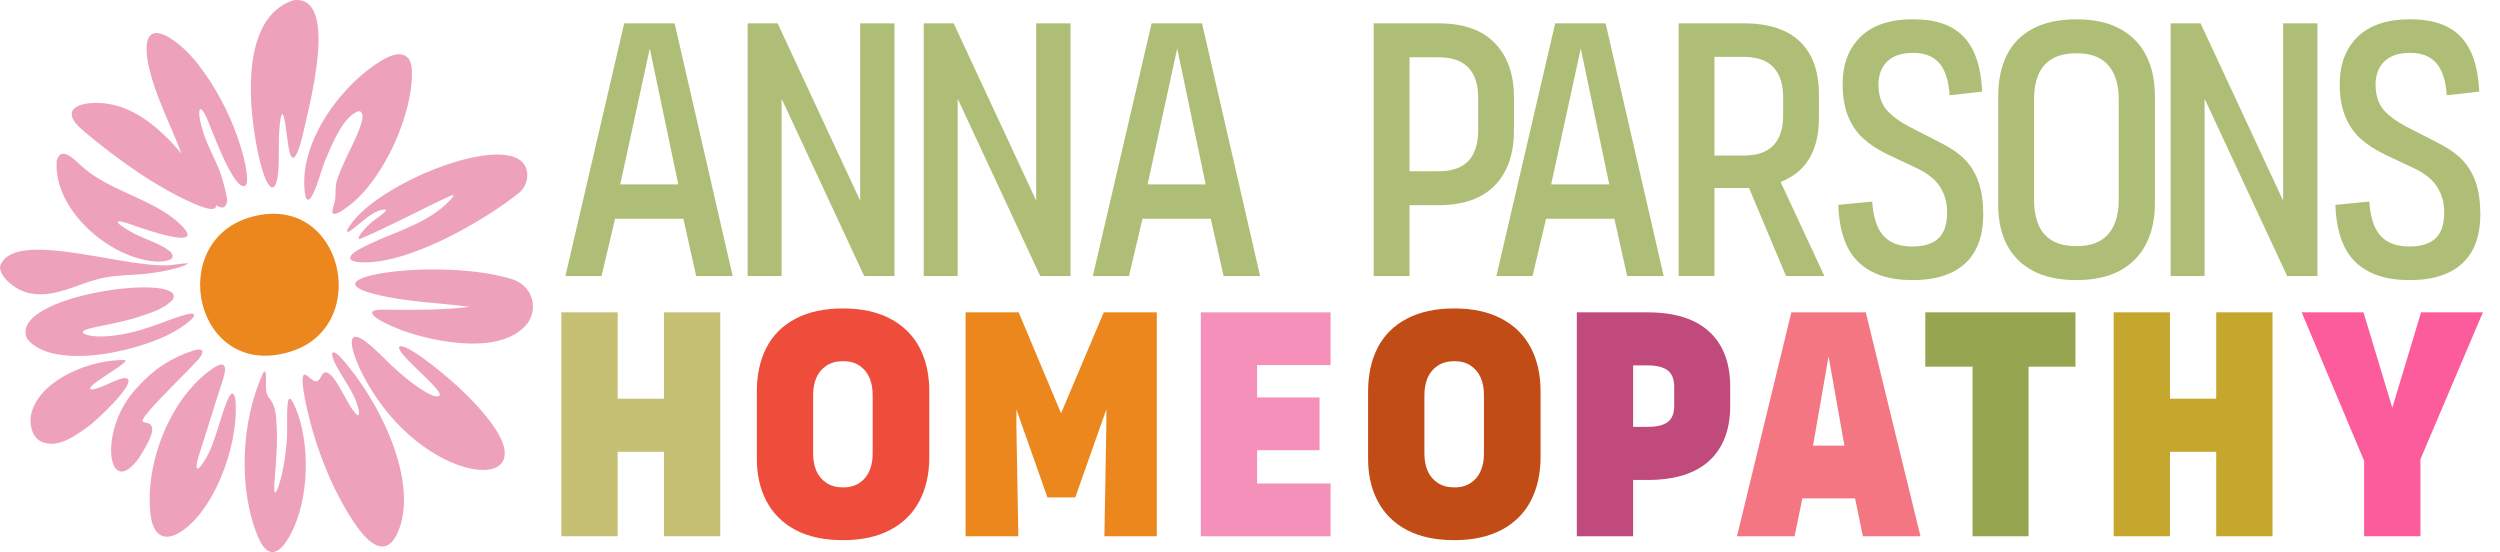 <?xml version="1.0" encoding="UTF-8"?>
<svg id="Layer_1" data-name="Layer 1" xmlns="http://www.w3.org/2000/svg" viewBox="0 0 1055.94 233.16">
  <defs>
    <style>
      .cls-1 {
        fill: #f47682;
      }

      .cls-2 {
        fill: #f490b9;
      }

      .cls-3 {
        fill: #fc5b9c;
      }

      .cls-4 {
        fill: #c4a72c;
      }

      .cls-5 {
        fill: #eb871d;
      }

      .cls-6 {
        fill: #96a550;
      }

      .cls-7 {
        fill: #c6c075;
      }

      .cls-8 {
        fill: #bf4a7b;
      }

      .cls-9 {
        fill: #eda1bb;
      }

      .cls-10 {
        fill: #c24c16;
      }

      .cls-11 {
        fill: #afbe77;
      }

      .cls-12 {
        fill: #eb871d;
      }

      .cls-13 {
        fill: #ef4d3c;
      }
    </style>
  </defs>
  <g>
    <path class="cls-12" d="M122.86,148.47c-40.48,12.72-53.49-46.82-16.51-56.9,38.4-10.47,51.15,46.02,16.51,56.9Z"/>
    <path class="cls-9" d="M128.78,158.19c1.27.31,3.38,3.08,4.83,2.87,1.78-.27,1.95-2.95,3.45-3.71,4.52-1.2,9.98,15.74,14.09,18.06.87.17.6-2.32-.65-5.61-2.02-6.05-9.01-14.28-10.15-19.61-.41-2.57,1.82-.99,3.29.5,16.74,18.22,34.08,53.82,24.02,75-8.35,16.58-22.34-11.51-26.62-20-3.85-8.11-7.11-17.03-9.46-25.39-.89-3.33-5.76-21.77-2.88-22.13h.08ZM191.4,82.96c-.55.94-2.18,2.53-3.28,3.53-9.74,9.03-24.62,12.36-35.99,18.58-3.33,1.7-7.04,4.81-1.01,5.61,19.95,1.93,53.07-17.07,68.58-29.59,2.1-2.1,3.23-5.01,2.97-7.94-1.9-20.91-66.24,4.25-76.11,24.21-.05,1.49,2.03-.27,4.45-2.23,3.52-2.76,7.6-6.76,11.82-6.62.27.16.14.53-.34,1.04-1.46,1.49-4.13,3.04-5.87,4.62-1.25,1.07-6.43,6.22-4.81,6.81,9.1-3.55,29.83-14.41,37.9-18.01.54-.22,2.19-1.07,1.74-.1l-.04.08ZM157.23,131.63c-.94,2.36,7.65,5.91,11.86,7.64,14.65,5.46,43.88,11.11,54.03-3.18,4.27-6.53,1.51-15.21-6.33-18.01-29.25-9.47-88.64-1.25-58.37,6.16,12.26,3.28,27.95,3.69,39.98,5.38-10.93,1.3-22.94,1.35-33.99,1.19-2.22.06-5.43-.36-7.12.76l-.05.06ZM67.38,225.75c2.1,1.5,4.95,1.01,7.28-.17,14.58-7.49,26.16-35.92,24.83-56.06-.21-2.57-1.13-4.6-2.59-2.21-3.27,6.11-5.79,19.65-10.05,26.45-1.8,3.19-3.33,4.79-3.71,3.99-.51-2.21,1.21-6.27,2.8-11.46,1.86-5.76,3.64-11.69,5.49-17.48,1.68-5.44,4.04-11.26,3.56-13.56-.51-2.02-2.23-1.32-4.24-.24-19.16,12.57-29.86,41.51-27.11,62.91.41,2.84,1.45,6.17,3.59,7.73l.14.1ZM124.05.09c-22.99,7.21-19.47,46.51-14.23,68.16.97,3.39,2.29,9.19,4.86,10.92,4.28.74,2.68-19.38,3.24-22.95.24-5.69,1.18-12.29,2.49-4.33.46,2.78.89,6.64,1.38,9.66,1.77,11.7,4.95,0,5.98-4.12,2.16-10.24,15.98-59.32-3.53-57.37l-.2.03ZM148.77,143.23c-1.14,3.03,2.66,11.78,4.95,15.96,24.36,46.18,76.22,50.13,54.12,19.95-7.82-10.74-18.97-20.42-29.34-28.03-2.97-2.1-7.73-5.25-9.59-4.85-3.75,2.18,24.86,22.97,14.63,21.03-3.68-.89-11.93-7.08-16.39-11.36-3.63-2.72-15.93-17.35-18.34-12.81l-.04.11ZM140.47,89.96c1.19,1.46,5.21-1.9,6.71-2.89,15.13-11.38,27.2-39.12,26.81-56.72-.08-9.17-6.55-8.64-12.84-4.77-18.13,11.01-36.02,36.37-32.12,57.39,2.36,6.93,7.34-14.2,8.69-16.08,2.52-5.98,7.59-18.47,14.07-19.98,2.65.9.83,5.64-1,10.11-2.63,6.08-6.19,12.3-8.33,18.73-1.3,3.65-.23,6.31-1.17,9.77-.42,1.68-1.11,3.45-.85,4.38l.02.07ZM103.94,78.13c.34-.68.43-1.55.43-2.43.11-3.93-1.92-11.87-4.32-18.5-3.61-10.28-9.56-21.12-15.14-28.36-6.32-9.37-26.11-26.39-22.59-3.34,1.89,10.7,6.9,21.4,11.01,31.12,4.39,10.07,8.92,26.61,19.58,30.85,2.66.9,3.33-2.15,2.91-4.14-.77-3.81-1.71-7.33-3.15-11.45-2.25-5.56-5.49-11.24-7.13-17-2.53-8.19-1.45-12.61,2.09-4.33,1.67,3.79,11.66,31.74,16.26,27.69l.06-.1ZM114.53,233.12c2.89.44,5.31-2.68,6.81-5.03,8.65-13.61,10.05-36.79,4.57-53.03-6.61-18.18-3.88,6.14-4.89,12.18-.44,5.6-1.28,11.01-2.79,16.28-.96,3.32-1.84,5.13-2.19,4.39-.48-1.54-.06-4.56.04-6.49.72-8.16,1.28-16.55.56-24.76-.1-3.3-1.27-6.86-3.29-8.97-.5-.71-.85-1.98-.93-3.06-.37-1.62.57-9.42-1.11-7.45-9.53,20.42-10.94,49.58-2.06,70.24,1.08,2.34,2.78,5.16,5.11,5.68l.16.03ZM11.4,142.99c10.83,14.3,51.28,5.04,65.26-4.84,1.19-.78,7.86-5.39,4.35-5.69-3.81.15-13.52,4.48-18.7,5.97-7.3,2.64-21.02,5.28-26.84,2.53-1.71-1.19,1.24-2.01,5.51-2.95,5.32-1.05,10.82-2.14,16.16-3.72,5.64-1.89,12.3-3.55,16-7.99,5.22-11.42-69.56-1.71-61.8,16.55l.07.15ZM23.95,67.92c-1.5,20.66,22.3,41.08,41.46,42.5,2.5.27,9.61-.05,6.92-3.7-3.37-3.62-12.82-6.09-17.68-9.19-6.9-4-6.55-5.36,1.25-2.53,7.17,2.56,34.68,11.96,18.04-2.23-11.53-9.27-28.26-12.55-39.17-22.35-2.84-2.43-8.76-9.26-10.77-2.71l-.05.2ZM30.54,46.94c-1.29,3.38,2.9,6.71,5.37,8.92,13.26,11.04,29.65,23.01,45.88,30.09,11.53,5.11,11.73,1.39,5.2-7.54-12.21-17.21-27.71-36.33-48.6-34.87-2.82.22-6.56,1.02-7.79,3.27l-.07.14ZM52.88,152.07c-14.26-.32-34.35,7.63-39.15,20.94-1.75,4.63-.9,11.23,3.81,13.6,6.72,2.75,13.42-1.94,19.47-6.28,2.57-1.59,22.48-19.96,15.99-20.63-1.4-.08-3.94.88-6.45,2.05-1.63.88-10.79,4.86-7.92,1.32,3.11-2.98,11.63-7.78,13.85-9.95.29-.31.67-.66.46-1l-.05-.05ZM0,112.81c.04,2.46,2.1,5.07,4.1,6.75,6.8,5.79,14.29,5.6,22.82,3.1,5.49-1.58,11.59-4.42,17.55-5.47,6.57-1.23,13.29-.9,19.89-1.89,4.22-.51,12.39-2.23,15.14-3.94-.55-.39-3.73.24-5.18.3-17.27,3.54-68.82-16.26-74.32.94v.2ZM85.41,148.13c-.8-.9-2.49-.37-3.62-.11-9.41,3.05-17.08,8-23.77,15.62-17.03,17.59-12.59,48.52.76,29.66,1.6-2.89,8.58-12.58,3.98-14.46-.89-.51-3.22-.2-2.43-1.65,1.77-3.63,13.29-14.83,20.92-22.68,1.49-1.84,4.43-3.93,4.22-6.27l-.05-.1Z"/>
  </g>
  <g>
    <path class="cls-7" d="M280.44,131.92h23.78v94.58h-23.78v-35.67h-19.55v35.67h-23.78v-94.58h23.78v36.49h19.55v-36.49Z"/>
    <path class="cls-13" d="M375.98,134.59c5.47,2.87,9.59,6.93,12.37,12.16,2.78,5.24,4.17,11.46,4.17,18.66v27.61c0,7.11-1.39,13.3-4.17,18.59-2.78,5.29-6.9,9.36-12.37,12.23-5.47,2.87-12.07,4.31-19.82,4.31h-.14c-7.93,0-14.6-1.44-20.02-4.31-5.42-2.87-9.52-6.95-12.3-12.23-2.78-5.28-4.12-11.48-4.03-18.59v-27.61c0-7.2,1.37-13.42,4.1-18.66,2.73-5.24,6.83-9.29,12.3-12.16,5.47-2.87,12.12-4.31,19.96-4.31h.14c7.74,0,14.35,1.44,19.82,4.31ZM363.06,203.95c1.87-1.27,3.26-2.96,4.17-5.06.91-2.09,1.37-4.56,1.37-7.38v-24.6c0-2.82-.46-5.28-1.37-7.38-.91-2.09-2.3-3.78-4.17-5.06-1.87-1.27-4.17-1.91-6.9-1.91h-.14c-2.73,0-5.06.64-6.97,1.91-1.91,1.28-3.33,2.96-4.24,5.06-.91,2.1-1.37,4.56-1.37,7.38v24.6c0,2.83.46,5.29,1.37,7.38.91,2.1,2.32,3.78,4.24,5.06,1.91,1.28,4.24,1.91,6.97,1.91h.14c2.73,0,5.03-.64,6.9-1.91Z"/>
    <path class="cls-5" d="M466.19,131.92h22.42v94.58h-22.14l.82-46.47v-7.11l-13.12,37.18h-11.75l-13.12-37.18v7.11l.82,46.47h-22.28v-94.58h22.42l17.91,42.64,18.04-42.64Z"/>
    <path class="cls-2" d="M562,154.2h-31.03v13.67h26.38v22.28h-26.38v14.08h31.03v22.28h-54.81v-94.58h54.81v22.28Z"/>
    <path class="cls-10" d="M634.16,134.59c5.47,2.87,9.59,6.93,12.37,12.16,2.78,5.24,4.17,11.46,4.17,18.66v27.61c0,7.11-1.39,13.3-4.17,18.59-2.78,5.29-6.9,9.36-12.37,12.23-5.47,2.87-12.07,4.31-19.82,4.31h-.14c-7.93,0-14.6-1.44-20.02-4.31-5.42-2.87-9.52-6.95-12.3-12.23-2.78-5.28-4.12-11.48-4.03-18.59v-27.61c0-7.2,1.37-13.42,4.1-18.66,2.73-5.24,6.83-9.29,12.3-12.16,5.47-2.87,12.12-4.31,19.96-4.31h.14c7.74,0,14.35,1.44,19.82,4.31ZM621.25,203.95c1.87-1.27,3.26-2.96,4.17-5.06.91-2.09,1.37-4.56,1.37-7.38v-24.6c0-2.82-.46-5.28-1.37-7.38-.91-2.09-2.3-3.78-4.17-5.06-1.87-1.27-4.17-1.91-6.9-1.91h-.14c-2.73,0-5.06.64-6.97,1.91-1.91,1.28-3.33,2.96-4.24,5.06-.91,2.1-1.37,4.56-1.37,7.38v24.6c0,2.83.46,5.29,1.37,7.38.91,2.1,2.32,3.78,4.24,5.06,1.91,1.28,4.24,1.91,6.97,1.91h.14c2.73,0,5.03-.64,6.9-1.91Z"/>
    <path class="cls-8" d="M684.46,180.3h11.48c3.83,0,6.65-.68,8.47-2.05,1.82-1.37,2.73-3.64,2.73-6.83v-8.06c0-3.19-.91-5.49-2.73-6.9-1.82-1.41-4.65-2.12-8.47-2.12h-12.85l6.7-6.97v79.14h-23.78v-94.58h29.93c11.39,0,20.04,2.71,25.97,8.13,5.92,5.42,8.88,13.19,8.88,23.3v8.06c0,10.02-2.94,17.75-8.82,23.17-5.88,5.42-14.56,8.13-26.04,8.13h-11.48v-22.42Z"/>
    <path class="cls-1" d="M786.83,226.5l-3.28-15.99h-22.28l-3.28,15.99h-24.33l22.96-94.58h31.44l23.1,94.58h-24.33ZM765.78,188.23h13.26l-6.7-37.72-6.56,37.72Z"/>
    <path class="cls-6" d="M876.63,154.88h-19.82v71.62h-23.65v-71.62h-19.96v-22.96h63.42v22.96Z"/>
    <path class="cls-4" d="M936.08,131.92h23.78v94.58h-23.78v-35.67h-19.54v35.67h-23.78v-94.58h23.78v36.49h19.54v-36.49Z"/>
    <path class="cls-3" d="M1022.6,131.92h26.11l-26.38,62.05v32.53h-23.78v-31.85l-26.38-62.74h26.11l12.17,40.32,12.16-40.32Z"/>
  </g>
  <g>
    <path class="cls-11" d="M294.04,116.6l-5.4-24.22h-28.85l-5.71,24.22h-15.27l24.84-106.75h21.29l24.53,106.75h-15.43ZM261.96,77.88h24.53l-12.03-57.39-12.5,57.39Z"/>
    <path class="cls-11" d="M315.79,9.85h12.65l36.41,78.21-1.54.15V9.85h14.5v106.75h-12.8l-36.41-78.21,1.54-.15v78.37h-14.35V9.85Z"/>
    <path class="cls-11" d="M390.15,9.85h12.65l36.41,78.21-1.54.15V9.85h14.5v106.75h-12.8l-36.41-78.21,1.54-.15v78.37h-14.35V9.85Z"/>
    <path class="cls-11" d="M516.81,116.6l-5.4-24.22h-28.85l-5.71,24.22h-15.27l24.84-106.75h21.29l24.53,106.75h-15.43ZM484.72,77.88h24.53l-12.03-57.39-12.5,57.39Z"/>
    <path class="cls-11" d="M591.63,72.33h15.89c5.76,0,10-1.47,12.73-4.4,2.72-2.93,4.09-7.22,4.09-12.88v-13.88c0-5.45-1.36-9.64-4.09-12.57-2.73-2.93-6.97-4.4-12.73-4.4h-16.35l4.17-4.47v96.88h-15.12V9.85h27.31c10.49,0,18.44,2.78,23.83,8.33s8.1,13.22,8.1,22.99v13.88c0,9.98-2.7,17.74-8.1,23.29s-13.34,8.33-23.83,8.33h-15.89v-14.35Z"/>
    <path class="cls-11" d="M687.27,116.6l-5.4-24.22h-28.85l-5.71,24.22h-15.27l24.84-106.75h21.29l24.53,106.75h-15.43ZM655.18,77.88h24.53l-12.03-57.39-12.5,57.39Z"/>
    <path class="cls-11" d="M718.9,65.69h17.59c5.66,0,9.85-1.44,12.57-4.32,2.72-2.88,4.09-7.04,4.09-12.5v-8.02c0-5.35-1.36-9.49-4.09-12.42-2.73-2.93-6.92-4.4-12.57-4.4h-15.27l2.93-3.7v96.26h-15.12V9.85h27.46c10.49,0,18.41,2.57,23.76,7.71,5.35,5.14,8.02,12.6,8.02,22.37v9.87c0,6.38-1.16,11.75-3.47,16.12-2.31,4.37-5.86,7.71-10.64,10.03s-10.67,3.47-17.66,3.47h-17.59v-13.73ZM734.94,70.32l14.04-.15,21.6,46.44h-16.2l-19.44-46.28Z"/>
    <path class="cls-11" d="M819.09,26.66c-2.52-2.88-6.15-4.32-10.88-4.32h-.15c-4.83,0-8.48,1.21-10.95,3.63-2.47,2.42-3.7,5.73-3.7,9.95.1,4.32,1.18,7.74,3.24,10.26,2.06,2.52,5.4,5.01,10.03,7.48.2,0,.72.26,1.54.77l12.34,6.33c4.01,2.06,7.25,4.4,9.72,7.02,2.47,2.62,4.32,5.79,5.55,9.49,1.23,3.7,1.85,8.13,1.85,13.27,0,6.07-1.13,11.16-3.39,15.27-2.26,4.11-5.61,7.23-10.03,9.33-4.42,2.11-9.93,3.16-16.51,3.16h-.15c-9.77,0-17.3-2.52-22.6-7.56-5.3-5.04-8.15-13.11-8.56-24.22l14.35-1.39c.41,6.58,1.98,11.39,4.71,14.42,2.72,3.04,6.76,4.55,12.11,4.55h.15c4.94,0,8.61-1.16,11.03-3.47,2.42-2.31,3.63-5.94,3.63-10.88,0-2.98-.49-5.63-1.47-7.94-.98-2.31-2.29-4.27-3.93-5.86-1.65-1.59-3.76-3.06-6.33-4.4l-13.42-6.33c-4.22-2.06-7.69-4.34-10.41-6.86-2.73-2.52-4.83-5.66-6.33-9.41-1.49-3.75-2.24-8.25-2.24-13.5,0-8.33,2.52-14.96,7.56-19.9,5.04-4.94,12.44-7.41,22.21-7.41h.15c9.57,0,16.69,2.52,21.37,7.56,4.68,5.04,7.22,12.7,7.64,22.99l-13.73,1.54c-.41-6.17-1.88-10.69-4.4-13.58Z"/>
    <path class="cls-11" d="M895.3,12.09c4.88,2.62,8.59,6.35,11.11,11.18,2.52,4.84,3.78,10.7,3.78,17.59v44.74c0,6.79-1.26,12.63-3.78,17.51-2.52,4.89-6.22,8.64-11.11,11.26-4.89,2.62-10.93,3.93-18.13,3.93h-.15c-7.3,0-13.42-1.31-18.36-3.93s-8.64-6.35-11.11-11.18c-2.47-4.83-3.65-10.7-3.55-17.59v-44.74c0-6.89,1.21-12.75,3.62-17.59,2.42-4.83,6.09-8.56,11.03-11.18s11.05-3.93,18.36-3.93h.15c7.2,0,13.24,1.31,18.13,3.93ZM887.12,101.64c2.62-1.54,4.58-3.8,5.86-6.79,1.28-2.98,1.93-6.43,1.93-10.34v-42.58c0-4.01-.64-7.48-1.93-10.41-1.29-2.93-3.24-5.17-5.86-6.71-2.62-1.54-5.94-2.31-9.95-2.31h-.15c-4.12,0-7.51.77-10.18,2.31-2.68,1.54-4.63,3.78-5.86,6.71-1.23,2.93-1.85,6.4-1.85,10.41v42.58c0,3.91.62,7.35,1.85,10.34,1.23,2.98,3.19,5.25,5.86,6.79,2.67,1.54,6.07,2.31,10.18,2.31h.15c4.01,0,7.33-.77,9.95-2.31Z"/>
    <path class="cls-11" d="M916.82,9.85h12.65l36.41,78.21-1.54.15V9.85h14.5v106.75h-12.8l-36.41-78.21,1.54-.15v78.37h-14.35V9.85Z"/>
    <path class="cls-11" d="M1029.05,26.66c-2.52-2.88-6.15-4.32-10.88-4.32h-.15c-4.83,0-8.48,1.21-10.95,3.63-2.47,2.42-3.7,5.73-3.7,9.95.1,4.32,1.18,7.74,3.24,10.26,2.06,2.52,5.4,5.01,10.03,7.48.2,0,.72.26,1.54.77l12.34,6.33c4.01,2.06,7.25,4.4,9.72,7.02,2.47,2.62,4.32,5.79,5.55,9.49,1.23,3.7,1.85,8.13,1.85,13.27,0,6.07-1.13,11.16-3.39,15.27-2.26,4.11-5.61,7.23-10.03,9.33-4.42,2.11-9.93,3.16-16.51,3.16h-.15c-9.77,0-17.3-2.52-22.6-7.56-5.3-5.04-8.15-13.11-8.56-24.22l14.35-1.39c.41,6.58,1.98,11.39,4.71,14.42,2.72,3.04,6.76,4.55,12.11,4.55h.15c4.94,0,8.61-1.16,11.03-3.47,2.42-2.31,3.63-5.94,3.63-10.88,0-2.98-.49-5.63-1.47-7.94-.98-2.31-2.29-4.27-3.93-5.86-1.65-1.59-3.76-3.06-6.33-4.4l-13.42-6.33c-4.22-2.06-7.69-4.34-10.41-6.86-2.73-2.52-4.83-5.66-6.33-9.41-1.49-3.75-2.24-8.25-2.24-13.5,0-8.33,2.52-14.96,7.56-19.9,5.04-4.94,12.44-7.41,22.21-7.41h.15c9.57,0,16.69,2.52,21.37,7.56,4.68,5.04,7.22,12.7,7.64,22.99l-13.73,1.54c-.41-6.17-1.88-10.69-4.4-13.58Z"/>
  </g>
</svg>